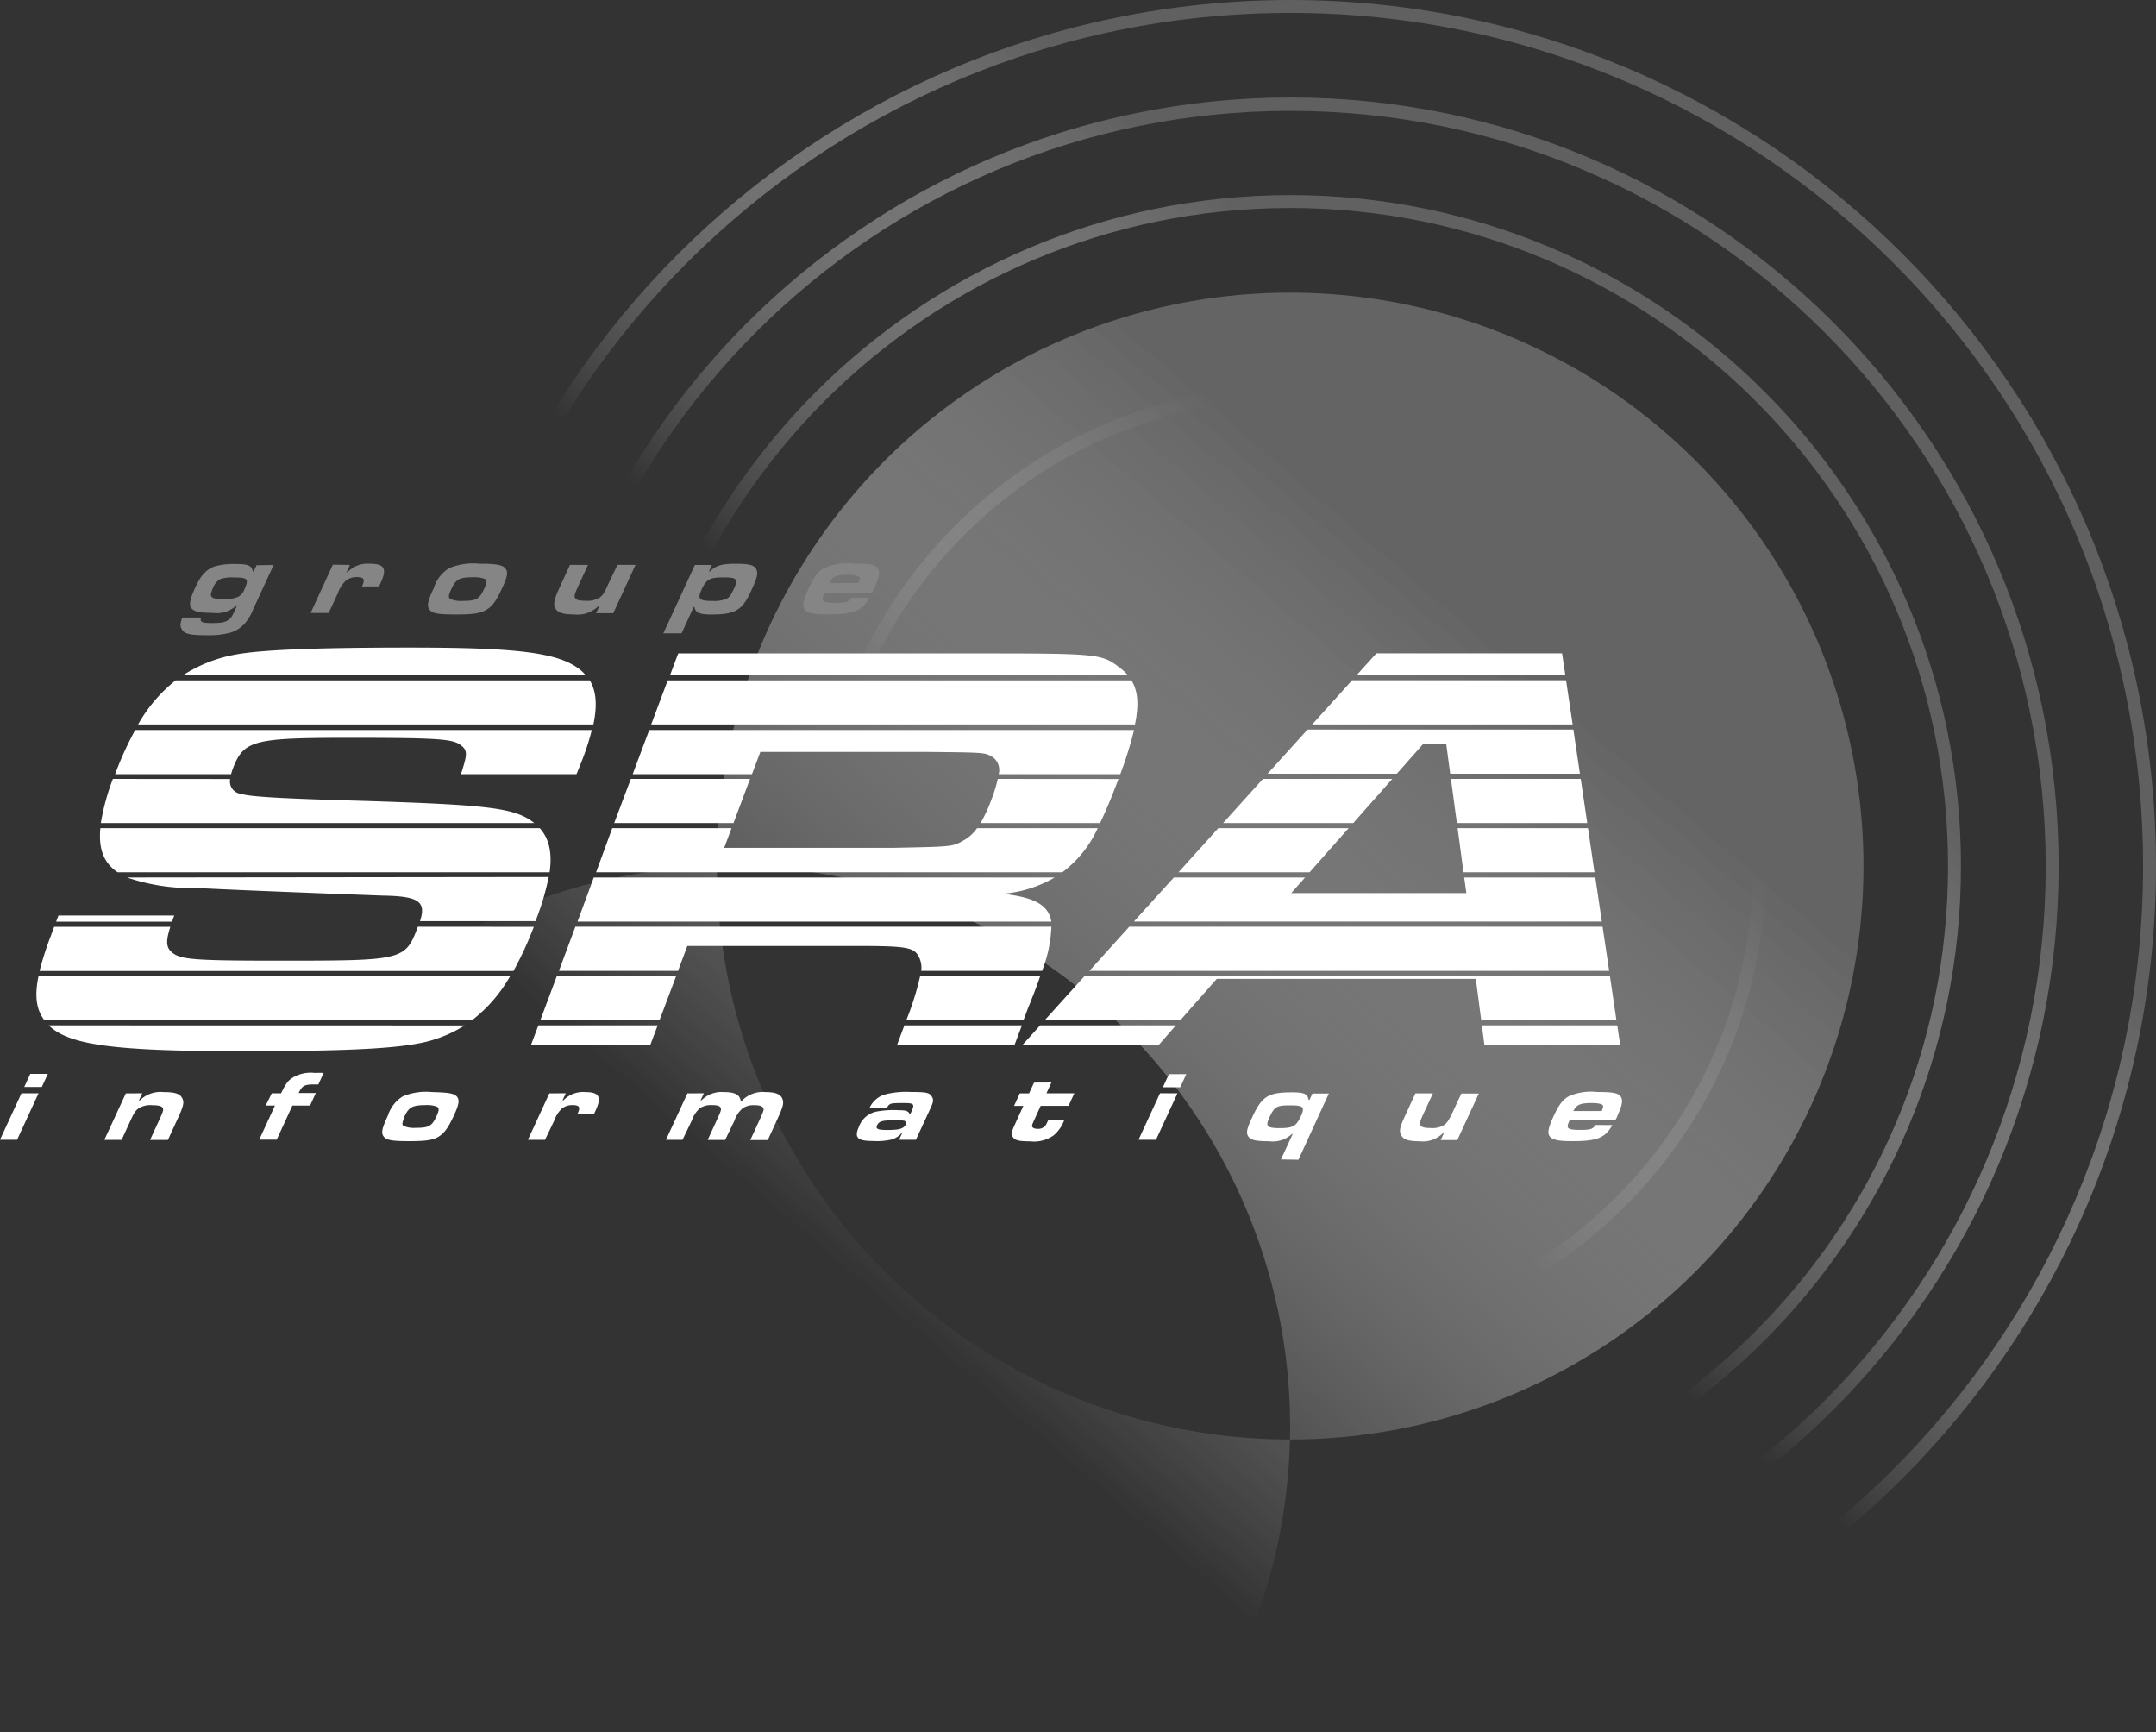 <svg xmlns="http://www.w3.org/2000/svg" xmlns:xlink="http://www.w3.org/1999/xlink" viewBox="0 0 636.715 511.447"><rect x="0" y="0" width="636.715" height="511.447" fill="#333333" stroke="none"/><defs><style>.a{fill:url(#a);}.b{fill:url(#b);}.c{fill:url(#c);}.d{fill:url(#d);}.e{fill:url(#e);}.f{fill:#fff;}.g{fill:#858585;}</style><linearGradient id="a" x1="0.403" y1="0.612" x2="0.818" y2="0.135" gradientUnits="objectBoundingBox"><stop offset="0" stop-color="#fff" stop-opacity="0"/><stop offset="1" stop-color="#5e5e5e"/></linearGradient><linearGradient id="b" x1="0.42" y1="0.593" x2="0.764" y2="0.194" gradientUnits="objectBoundingBox"><stop offset="0" stop-color="#fff" stop-opacity="0"/><stop offset="1" stop-color="#646464"/></linearGradient><linearGradient id="c" x1="0.431" y1="0.58" x2="0.725" y2="0.239" gradientUnits="objectBoundingBox"><stop offset="0" stop-color="#fff" stop-opacity="0"/><stop offset="1" stop-color="#616161"/></linearGradient><linearGradient id="d" x1="0.44" y1="0.57" x2="0.697" y2="0.272" gradientUnits="objectBoundingBox"><stop offset="0" stop-color="#fff" stop-opacity="0"/><stop offset="1" stop-color="#606060"/></linearGradient><linearGradient id="e" x1="0.447" y1="0.562" x2="0.675" y2="0.298" xlink:href="#d"/></defs><path class="a" d="M114.49,234.706c0,78.07,63.114,141.6,140.526,141.6s140.526-63.526,140.526-141.6S332.482,93,254.988,93,114.49,156.636,114.49,234.706Zm3.814,0c0-75.984,61.331-137.782,136.711-137.782s136.711,61.8,136.711,137.782S330.4,372.487,255.016,372.487s-136.739-61.8-136.739-137.782Z" transform="translate(126.004 21.018)"/><path class="b" d="M104,252.251A169.311,169.311,0,1,0,273.311,82.94,169.311,169.311,0,0,0,104,252.251Zm3.814,0a165.483,165.483,0,1,1-.027,0Z" transform="translate(107.708 3.472)"/><path class="c" d="M93.49,270.564c0,109.421,88.7,198.125,198.125,198.125s198.125-88.7,198.125-198.125S401.036,72.44,291.615,72.44c-109.371.121-198,88.754-198.125,198.124Zm3.814,0c0-107.315,87-194.31,194.31-194.31s194.31,87,194.31,194.31-87,194.31-194.31,194.31C184.35,464.754,97.425,377.829,97.3,270.565Z" transform="translate(89.377 -14.841)"/><path class="d" d="M83,288.878c0,125.334,101.6,226.938,226.938,226.938s226.938-101.6,226.938-226.938S435.272,61.94,309.938,61.94C184.66,62.076,83.136,163.6,83,288.878Zm3.814,0C86.89,165.664,186.825,65.836,310.038,65.892S533.1,165.866,533.061,289.079,433.123,512.153,309.91,512.138C186.7,511.987,86.875,412.092,86.814,288.878Z" transform="translate(71.082 -33.154)"/><path class="e" d="M72.5,307.173C72.5,448.405,186.991,562.9,328.223,562.9S583.947,448.405,583.947,307.173,469.455,51.45,328.223,51.45C187.06,51.616,72.666,166.01,72.5,307.173Zm3.814,0c0-139.122,112.778-251.9,251.9-251.909s251.913,112.778,251.918,251.9-112.778,251.913-251.9,251.918c-139.06-.161-251.752-112.849-251.918-251.909Z" transform="translate(52.769 -51.45)"/><path class="f" d="M41.267,135.26A67.589,67.589,0,0,0,37.7,148.294H165.713c-5.653-4.473-13.172-5.351-50.272-6.531-24.2-.686-33.56-1.207-36.359-2.085a3.677,3.677,0,0,1-3.183-4.391Z" transform="translate(-7.926 94.724)"/><path class="f" d="M45.167,130a97.772,97.772,0,0,0-5.927,13.035H73.486q.192-.713.494-1.537c3.183-8.507,6.064-9.193,34.686-9.193,26.014,0,30.185.357,32.545,2.086s1.921,3.019.165,8.644h34.109c.906-2.113,1.646-4.089,2-4.994a72.331,72.331,0,0,0,2.525-8.04Z" transform="translate(-5.241 85.55)"/><path class="f" d="M41.71,137.667H176.171c1.207-5.735.823-9.906-1.07-13.007H52.8A44.729,44.729,0,0,0,41.71,137.667Z" transform="translate(-0.933 76.236)"/><path class="f" d="M165.442,129.28a11.8,11.8,0,0,0-.96-1.043c-6.064-5.488-17.809-7.107-50.766-7.107-28.456,0-44.317.686-51.781,2.085a42.479,42.479,0,0,0-15.394,6.092Z" transform="translate(7.491 70.079)"/><path class="f" d="M42.828,153.595H170.4c.823-5.872-.165-9.961-2.909-13.035H37.724C37.148,146.679,38.685,150.823,42.828,153.595Z" transform="translate(-8.088 103.967)"/><path class="f" d="M32.89,151.771H67.109c.192-.576.412-1.153.659-1.811H33.576Z" transform="translate(-16.316 120.362)"/><path class="f" d="M142.823,151.17c-3.759,10.016-4.253,10.016-41.573,10.016-24.7,0-28.511-.357-31.008-2.415-1.729-1.427-1.921-3.211-.521-7.574h-34.3L34.4,153.942a90.968,90.968,0,0,0-3.293,10.29H171.059a104.09,104.09,0,0,0,6.01-13.034Z" transform="translate(-19.42 122.472)"/><path class="f" d="M40.52,145.957a58.367,58.367,0,0,0,20.526,3.1c10.4.521,19.456.878,27.661,1.207l9.056.357,18.3.686c10.565.165,12.9,1.729,10.976,7.546h34.109l.165-.439a75.685,75.685,0,0,0,3.732-12.6Z" transform="translate(-3.008 113.141)"/><path class="f" d="M32.09,161.78l.96.851c6.257,5.022,19.675,6.778,55.6,6.778,34.521,0,49.394-.878,57.352-3.458a39.323,39.323,0,0,0,8.946-4.144Z" transform="translate(-17.711 140.977)"/><path class="f" d="M31.4,156.47c-1.235,5.927-.659,9.906,1.7,13.035H159.442a43.412,43.412,0,0,0,11.251-13.035Z" transform="translate(-20.014 131.716)"/><path class="g" d="M73.779,112.426l-6.037,13.062a13.721,13.721,0,0,1-2.278,3.952,9.3,9.3,0,0,1-4.391,2.964,25.053,25.053,0,0,1-7.272.768c-4.555,0-6.229-.357-7.025-1.564s-.521-1.921,0-3.65h5.488v.274c-.192,1.07.466,1.345,3.265,1.345s3.924-.22,4.885-.933,1.07-1.015,2-3.019l.576-1.262H62.8a8.424,8.424,0,0,1-6.915,2.223c-3.787,0-5.488-.357-6.311-1.29s-.631-2.525,1.015-6.119,3.265-5.488,5.9-6.366a20.388,20.388,0,0,1,6.092-.659c3.677,0,4.747.439,5.049,2.223h.247l.851-1.866Zm-15.806,4.226a4.857,4.857,0,0,0-2.168,2.744c-1.18,2.552-.6,3.1,3.211,3.1a9.741,9.741,0,0,0,4.363-.686,4.638,4.638,0,0,0,1.893-2.5c1.235-2.744.741-3.183-3.128-3.183a10.62,10.62,0,0,0-4.171.494Z" transform="translate(7.035 54.388)"/><path class="g" d="M71.888,112.486l-.988,2.14h.274a8.233,8.233,0,0,1,6.641-2.5c4.281,0,5.1,1.454,3.128,5.708l-.466.988H75.455c.96-2.113.631-2.744-1.564-2.744a5.1,5.1,0,0,0-3.183,1.015,9.22,9.22,0,0,0-2.36,3.677l-2.744,5.9H60.28L66.838,112.4Z" transform="translate(31.456 54.328)"/><path class="g" d="M95.7,113.465c.933,1.043.768,2.36-.878,5.9s-2.744,5.269-4.583,6.366-3.787,1.427-9.083,1.427-6.943-.3-7.793-1.427-.549-2.442,1.262-6.366a10.7,10.7,0,0,1,4.555-5.9,18.441,18.441,0,0,1,8.973-1.29C92.869,112.148,94.818,112.5,95.7,113.465ZM79.753,119.8c-.851,1.866-.878,2.5,0,2.881a8.233,8.233,0,0,0,3.4.467c4.006,0,4.939-.521,6.339-3.54.878-1.921.906-2.744,0-3.018a8.67,8.67,0,0,0-3.265-.412c-4.089,0-5.049.521-6.476,3.595Z" transform="translate(53.474 54.282)"/><path class="g" d="M98.86,126.5l.988-2.14h-.274a8.671,8.671,0,0,1-7.244,2.5c-3.32,0-4.83-.521-5.488-1.811s-.466-2.415,1.317-6.311l2.991-6.5h5.324l-2.991,6.5c-.96,2.086-1.125,2.744-.8,3.293s1.1.8,3.1.8a6.915,6.915,0,0,0,3.9-.8c1.07-.659,1.592-1.427,2.744-4.061l2.744-5.735H110.5L103.937,126.5Z" transform="translate(77.174 54.557)"/><path class="g" d="M107.543,112.467h5.049l-.878,1.921h.274c1.729-1.756,3.512-2.278,7.574-2.278s5.488.412,6.092,1.564.384,2.387-1.29,6.01c-2.744,6.2-4.8,7.409-11.909,7.409-3.622,0-4.747-.521-5.022-2.2h-.247l-3.567,7.766H98.24Zm1.976,7.327c-1.262,2.744-.713,3.293,3.211,3.293a9.467,9.467,0,0,0,4.171-.631c.851-.439,1.372-1.207,2.25-3.128,1.235-2.744.741-3.183-3.156-3.183s-5.022.439-6.5,3.65Z" transform="translate(97.662 54.348)"/><path class="g" d="M132.812,122.249c-2.2,3.924-4.61,4.912-12.211,4.912-4.171,0-5.955-.357-6.805-1.317s-.659-2.47.988-6.092,2.744-5.269,4.857-6.339a16.794,16.794,0,0,1,8.4-1.262c4.83,0,6.366.3,7.19,1.345s.521,2.744-.878,5.708c-.137.3-.439.933-.768,1.619H119.612c-.659,1.454-.741,1.921-.412,2.332s1.4.6,3.348.6c3.4,0,4.144-.22,4.939-1.509Zm-3.266-4.336c.494-1.125.549-1.4.357-1.729s-1.235-.713-3.348-.713c-3.595,0-4.638.466-5.488,2.442Z" transform="translate(123.927 54.252)"/><path class="f" d="M38.238,172.735,31.9,186.456H26.85l6.339-13.721ZM40.982,167,39.2,170.869H34.012L35.8,167Z" transform="translate(-26.85 150.082)"/><path class="f" d="M49.276,169.348l-.96,2.086h.274a8.589,8.589,0,0,1,6.97-2.442c3.32,0,4.8.467,5.488,1.729s.439,2.36-1.317,6.147l-2.881,6.257H51.581l2.881-6.257c1.015-2.223,1.153-2.744.851-3.238s-1.207-.768-3.128-.768a6.476,6.476,0,0,0-3.951.906c-.96.686-1.372,1.317-2.525,3.842L43.184,183.1h-5.1l6.339-13.721Z" transform="translate(-7.264 153.469)"/><path class="f" d="M58.455,172.957H61.2c1.427-2.936,2.031-3.732,3.54-4.692a10.51,10.51,0,0,1,6.476-1.317,24.846,24.846,0,0,1,2.552,0l-1.564,3.4H70.83c-2.744,0-3.4.384-4.445,2.525h5.077l-1.7,3.7H64.546L59.909,186.65H54.75l4.638-10.071H56.643Z" transform="translate(21.811 149.86)"/><path class="f" d="M89.979,170.283c.906,1.015.741,2.278-.851,5.708s-2.744,5.1-4.418,6.147-3.65,1.372-8.781,1.372-6.723-.3-7.519-1.372-.521-2.36,1.235-6.147a10.373,10.373,0,0,1,4.418-5.708,17.837,17.837,0,0,1,8.671-1.262C87.234,169.131,89.046,169.35,89.979,170.283ZM74.584,176.4c-.823,1.811-.851,2.415,0,2.744a7.9,7.9,0,0,0,3.293.439c3.869,0,4.775-.494,6.119-3.4.851-1.866.878-2.525,0-2.909a8.4,8.4,0,0,0-3.156-.412c-4.061.055-4.994.576-6.366,3.54Z" transform="translate(44.894 153.439)"/><path class="f" d="M94.856,169.333l-.96,2.058h.274a8.068,8.068,0,0,1,6.421-2.415c4.144,0,4.939,1.4,3.046,5.488l-.439.96H98.314c.933-2.031.6-2.607-1.509-2.607a4.939,4.939,0,0,0-3.073.988,8.946,8.946,0,0,0-2.278,3.567l-2.744,5.708H83.66L90,169.36Z" transform="translate(72.233 153.484)"/><path class="f" d="M109.716,169.341l-.96,2.058h.274a8.369,8.369,0,0,1,6.668-2.415c3.32,0,4.775.851,4.939,2.881a8.616,8.616,0,0,1,7.272-2.881c2.744,0,4.308.521,4.912,1.784s.384,2.36-1.262,5.927l-2.964,6.449h-5.159L126.4,176.7c1.015-2.305,1.1-2.552.823-3.073s-1.043-.768-2.552-.768a5.625,5.625,0,0,0-3.458.878,8.233,8.233,0,0,0-2.47,3.7L116,183.116h-5.159l2.964-6.449c.988-2.168,1.1-2.525.851-3.073s-1.015-.768-2.5-.768a6.119,6.119,0,0,0-3.54.851,8.232,8.232,0,0,0-2.47,3.732l-2.744,5.68H98.52l6.339-13.721Z" transform="translate(98.15 153.476)"/><path class="f" d="M122.814,173.67a7.492,7.492,0,0,1,4.2-3.869,25.027,25.027,0,0,1,8.013-.823c4.61,0,5.488.192,6.2,1.372s.247,1.976-.905,4.5l-3.814,8.232h-4.967l.878-1.893h-.192a6.257,6.257,0,0,1-2.744,1.784,18.961,18.961,0,0,1-5.763.467c-4.555,0-5.488-1.015-4.006-4.281a7,7,0,0,1,4.967-4.363,27.434,27.434,0,0,1,6.723-.439c2.223,0,2.744.22,3.265,1.07h.22l.329-.741c.988-2.168.713-2.442-2.332-2.442-3.787,0-4.171,0-4.912,1.372Zm2.25,5.1c-.521,1.1.165,1.427,2.936,1.427,3.622,0,4.8-.357,5.488-1.564a.834.834,0,0,0-.357-1.153,14.108,14.108,0,0,0-3.265-.137C126.574,177.347,125.586,177.649,125.064,178.774Z" transform="translate(133.979 153.455)"/><path class="f" d="M147.443,167.93l-1.454,3.183h8.232l-1.7,3.7h-8.232l-1.839,4.034c-.686,1.509-.768,1.729-.686,2.058s.494.686,1.482.686a2.744,2.744,0,0,0,2.2-.686c.329-.329.412-.439,1.07-1.866h4.72a10.757,10.757,0,0,1-3.128,4.5,10.044,10.044,0,0,1-6.97,1.756c-3.293,0-4.5-.3-5.077-1.29s-.329-1.482.329-3.073l.933-2.058,1.839-4.034h-2.744l1.7-3.7h2.744l1.454-3.183Z" transform="translate(163.052 151.704)"/><path class="f" d="M160.878,172.683,154.539,186.4H149.38l6.339-13.721Zm2.607-5.653L161.7,170.9H156.57l1.784-3.869Z" transform="translate(186.855 150.134)"/><path class="f" d="M171.081,188.8l3.458-7.519h-.22a8.232,8.232,0,0,1-6.75,2.14c-3.952,0-5.488-.357-6.174-1.454s-.329-2.387,1.125-5.488c2.909-6.339,4.747-7.491,11.772-7.491,3.65,0,4.665.439,4.939,2.223h.274l.851-1.866h4.857l-8.973,19.538Zm-3.458-12.321c-1.18,2.525-.631,3.073,3.1,3.073s4.83-.494,6.174-3.4.823-3.32-3.211-3.32-4.555.467-6.065,3.65Z" transform="translate(207.222 153.552)"/><path class="f" d="M189.538,182.875l.96-2.058h-.274a8.4,8.4,0,0,1-7,2.415c-3.211,0-4.665-.494-5.351-1.756s-.439-2.333,1.29-6.092l2.909-6.284h5.159l-2.909,6.284c-.933,2-1.07,2.744-.768,3.183s1.043.768,3.019.768a6.7,6.7,0,0,0,3.759-.768c1.015-.631,1.537-1.372,2.744-3.924l2.552-5.488h5.159l-6.339,13.721Z" transform="translate(235.936 153.744)"/><path class="f" d="M212.364,178.784c-2.113,3.787-4.445,4.747-11.8,4.747-4.034,0-5.763-.357-6.586-1.29s-.659-2.387.96-5.9,2.744-5.1,4.692-6.119a16.3,16.3,0,0,1,8.232-1.207c4.665,0,6.174.3,6.943,1.317s.494,2.607-.851,5.488a6.643,6.643,0,0,1-.741,1.564H199.741c-.631,1.4-.713,1.866-.384,2.25s1.372.576,3.238.576c3.293,0,4.006-.192,4.775-1.454Zm-3.156-4.144c.467-1.07.521-1.345.357-1.674s-1.18-.686-3.238-.686c-3.458,0-4.473.439-5.488,2.36Z" transform="translate(263.794 153.417)"/><path class="f" d="M203.508,140.56a11.634,11.634,0,0,1-4.171,3.732c-3.073,1.729-3.073,1.729-20.91,2.086H128.841l2.168-5.818H95.775L91,153.595H228.7a33.726,33.726,0,0,0,10.455-13.035Z" transform="translate(85.035 103.967)"/><path class="f" d="M128.479,156.47A85.48,85.48,0,0,1,124.39,169.5h34.6l1.262-3.348c1.454-3.622,2.744-6.833,3.677-9.687Z" transform="translate(143.27 131.716)"/><path class="f" d="M93.8,145.87,89,158.9H228.949c-.906-5.241-5.488-7.162-14.269-8.232a35.976,35.976,0,0,0,15.23-4.8Z" transform="translate(81.546 113.229)"/><path class="f" d="M137.457,135.26a39.706,39.706,0,0,1-1.756,5.79,45.243,45.243,0,0,1-3.32,7.244h35.289c1.646-3.4,3.348-7.464,5.214-12.431l.22-.576Z" transform="translate(157.206 94.724)"/><path class="f" d="M234.162,128.181a14.842,14.842,0,0,0-2.031-1.921c-5.763-4.5-5.763-4.5-45.689-4.5H101.375l-2.415,6.421Z" transform="translate(98.918 71.178)"/><path class="f" d="M96.93,137.667H239.816c1.207-5.927.851-9.934-1.043-13.007H101.814Z" transform="translate(95.377 76.236)"/><path class="f" d="M91.857,151.17,87,164.2h35.179l2.744-7.354h49.888c14.571,0,17.041.357,18.44,3.128a6.86,6.86,0,0,1,.741,4.226h35.7a39.624,39.624,0,0,0,2.744-13.035Z" transform="translate(78.058 122.472)"/><path class="f" d="M58.15,118.054H93.357l4.912-13.035H63.034Z" transform="translate(101.42 183.166)"/><path class="f" d="M59.353,110.33l-2.223,5.9H92.364l2.223-5.9Z" transform="translate(99.641 192.427)"/><path class="f" d="M98.725,110.33l-2.2,5.9h34.686l2.223-5.9Z" transform="translate(168.359 192.427)"/><path class="f" d="M99.824,130,94.94,143.034h35.234l2.47-6.558h49.613c15.888.165,16.465.165,18.468,1.207a4.638,4.638,0,0,1,2.3,5.351h35.92A116.385,116.385,0,0,0,243.012,130Z" transform="translate(91.906 85.55)"/><path class="f" d="M71.012,83.81,66.1,96.845h35.234l4.885-13.035Z" transform="translate(115.286 146.174)"/><path class="f" d="M219.583,94.42l.631,4.61H168.488l4.089-4.61H133.83l-11.8,13.007H260.223L258.3,94.42Z" transform="translate(212.833 164.679)"/><path class="f" d="M165.549,102.145,177.075,89.11H138.6L126.83,102.145Z" transform="translate(221.205 155.417)"/><path class="f" d="M279.337,105.02H124.212L112.44,118.054H152.5l10.729-12.184h76.506l1.592,12.184h39.927Z" transform="translate(196.107 183.166)"/><path class="f" d="M129.012,99.72,117.24,112.754H270.745L268.8,99.72Z" transform="translate(204.479 173.922)"/><path class="f" d="M207.615,76.721l-.96-6.421H151.828l-5.818,6.421Z" transform="translate(254.657 122.611)"/><path class="f" d="M143.4,83.81,131.63,96.845h38.445L181.6,83.81Z" transform="translate(229.577 146.174)"/><path class="f" d="M152.992,73.2,141.22,86.234h76.917L216.189,73.2Z" transform="translate(246.303 127.669)"/><path class="f" d="M156.87,89.11l1.729,13.035h38.692L195.37,89.11Z" transform="translate(273.598 155.417)"/><path class="f" d="M159.48,110.33l.768,5.9H200.34l-.878-5.9Z" transform="translate(278.15 192.427)"/><path class="f" d="M115.324,110.33,110,116.23h40.256l5.159-5.9Z" transform="translate(191.852 192.427)"/><path class="f" d="M148.22,78.5l-11.8,13.035h38.171l7.656-8.644h6.943l1.153,8.644h38.308L226.729,78.5Z" transform="translate(237.931 136.912)"/><path class="f" d="M156.15,83.81l1.756,13.035h38.5L194.485,83.81Z" transform="translate(272.342 146.174)"/></svg>